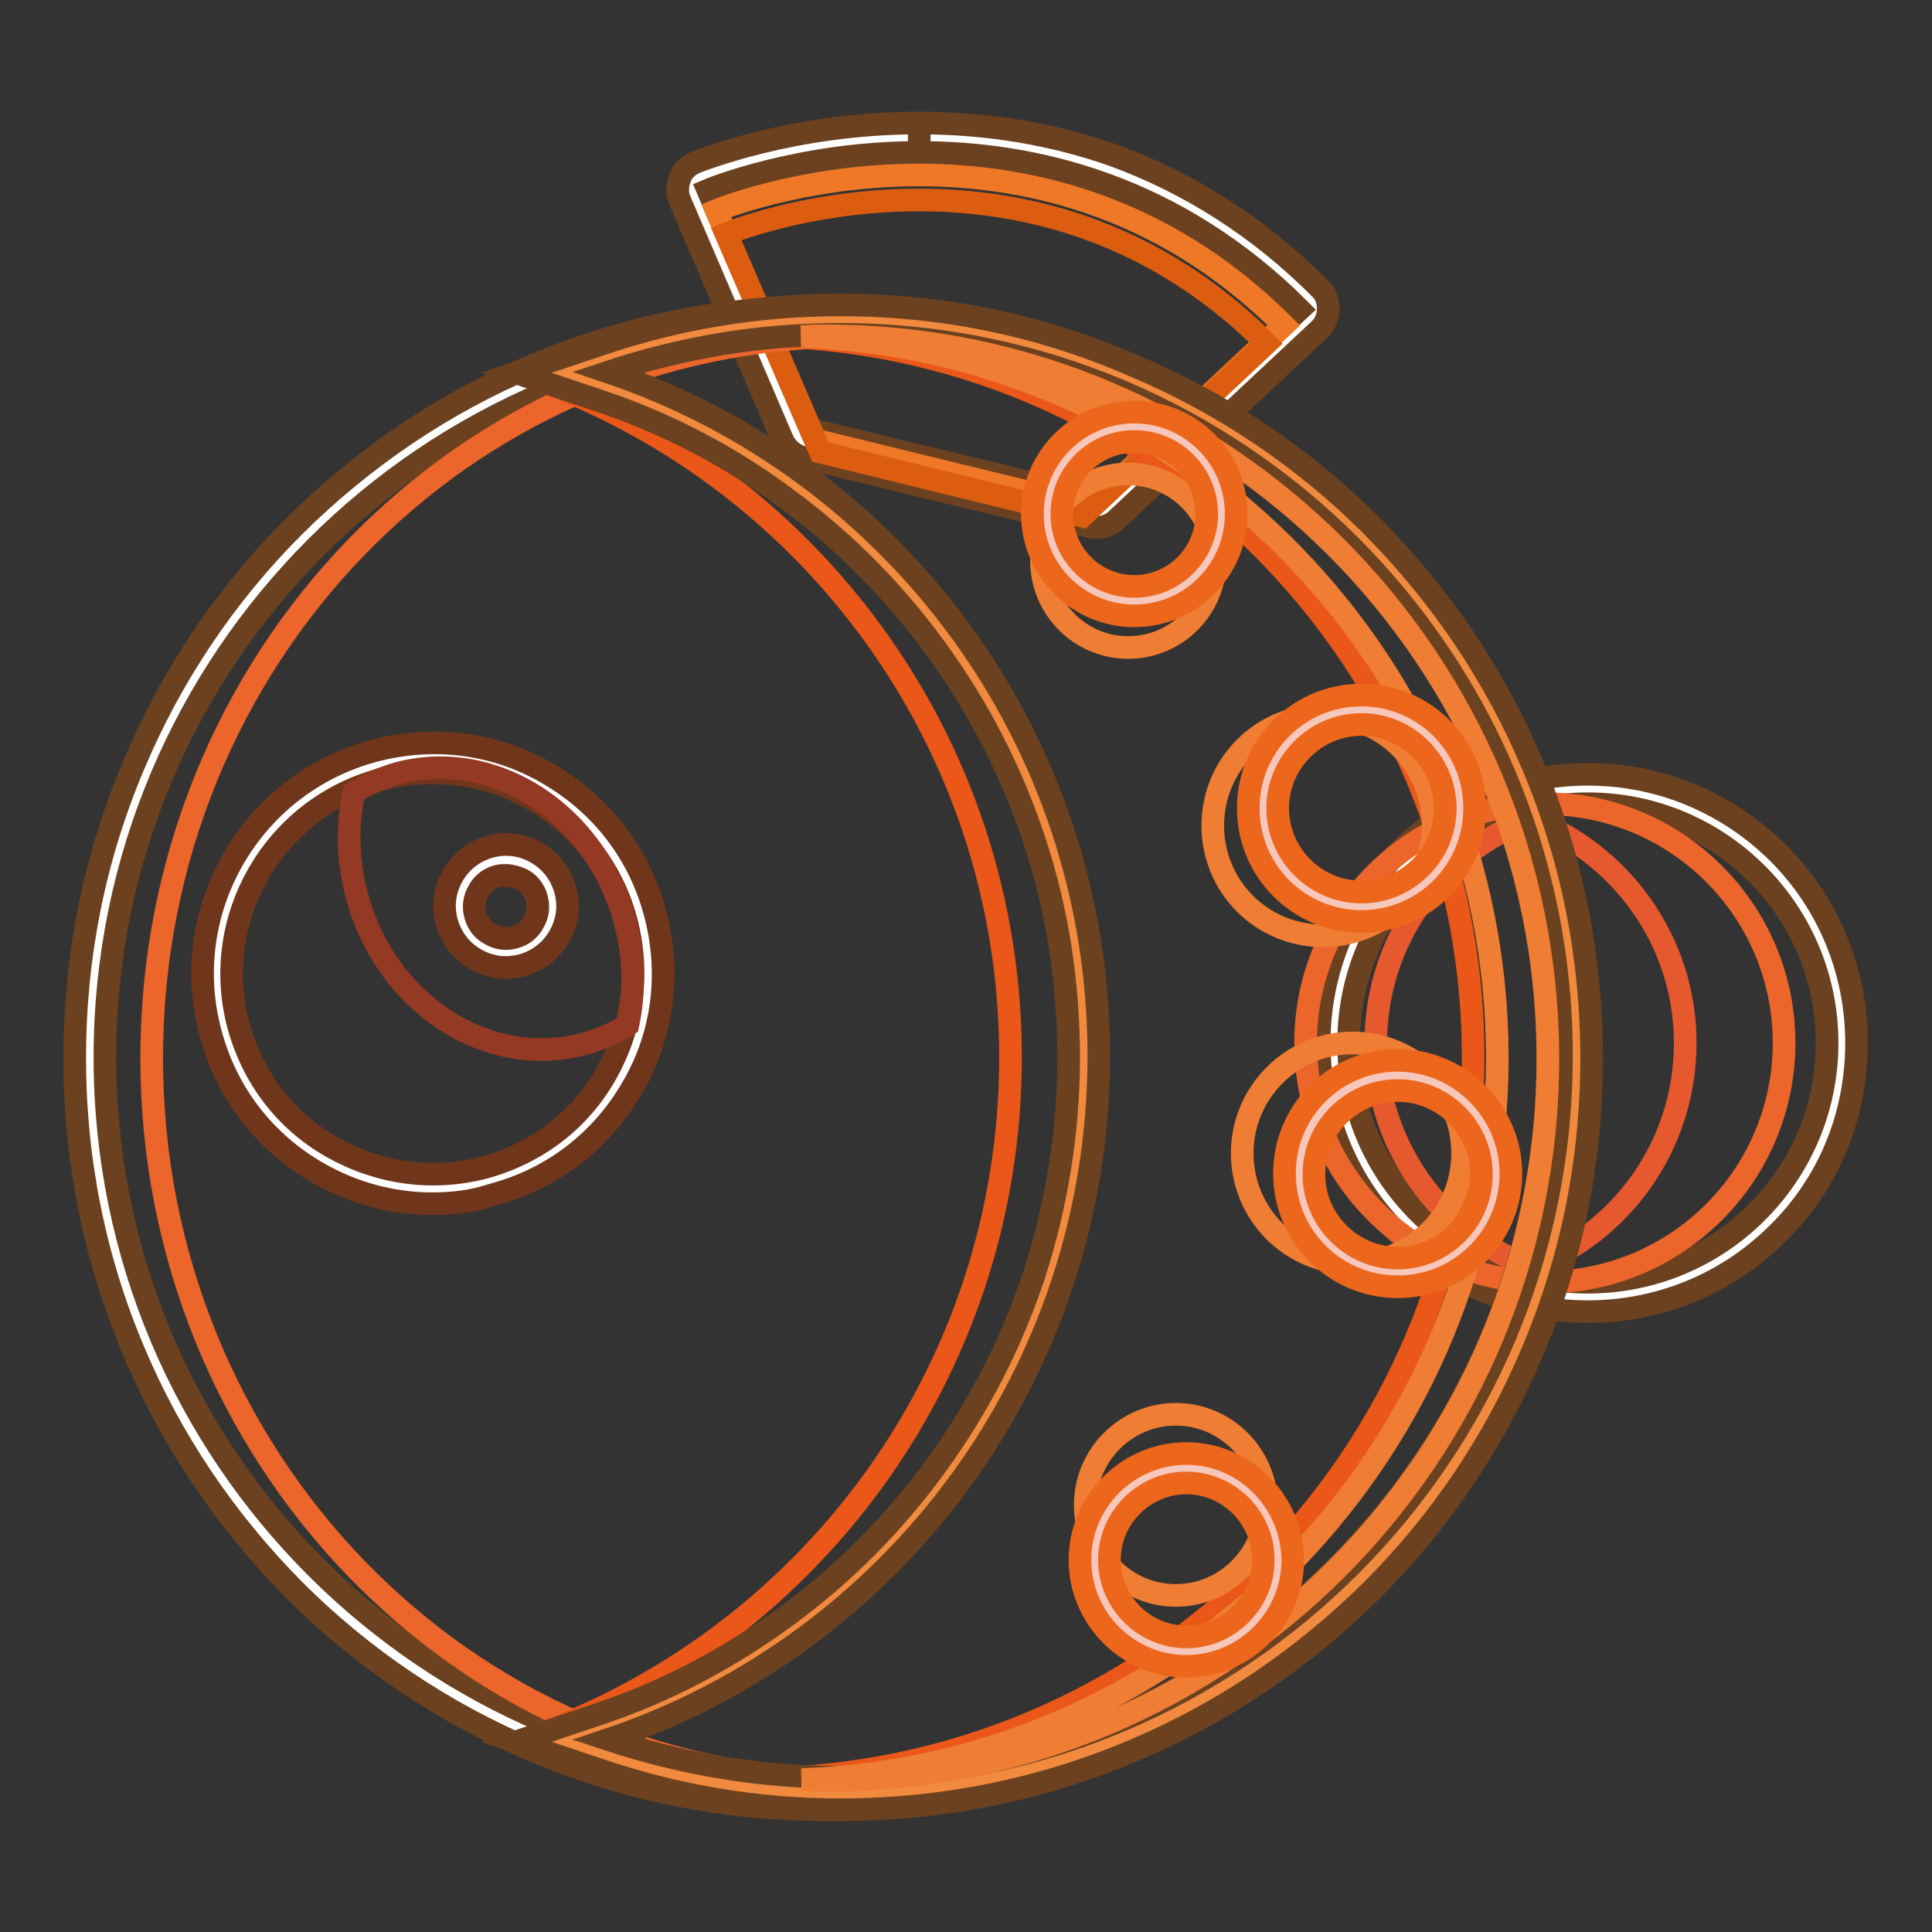 <?xml version="1.0" encoding="utf-8"?>
<!-- Svg Vector Icons : http://www.onlinewebfonts.com/icon -->
<!DOCTYPE svg PUBLIC "-//W3C//DTD SVG 1.1//EN" "http://www.w3.org/Graphics/SVG/1.1/DTD/svg11.dtd">
<svg version="1.1" xmlns="http://www.w3.org/2000/svg" xmlns:xlink="http://www.w3.org/1999/xlink" x="0px" y="0px" viewBox="0 0 256 256" enable-background="new 0 0 256 256" xml:space="preserve">
<rect x="0" y="0" width="256" height="256" fill="#333333" stroke="none"/>
<g> <path stroke-width="3" fill-opacity="0" stroke="#ffffff"  d="M145.4,68.1c-0.1,0-0.3,0-0.5-0.1l-38-9.2c-0.6-0.1-1.1-0.6-1.3-1.1L92,26c-0.2-0.5-0.2-1,0-1.5 s0.6-0.9,1.1-1.1c0.5-0.2,12.4-5.1,28.8-5.1c8.9,0,17.4,1.4,25.3,4.3c9.8,3.5,18.7,9.3,26.4,17c0.4,0.4,0.6,0.9,0.6,1.4 c0,0.5-0.2,1.1-0.6,1.4l-26.8,25.1C146.4,67.8,145.9,68.1,145.4,68.1L145.4,68.1z"/> <path stroke-width="3" fill-opacity="0" stroke="#6b411f"  d="M121.8,20.2c15.1,0,33.9,4.3,50.4,20.8l-26.8,25.1l-38-9.2L93.8,25.2C93.8,25.2,105.7,20.2,121.8,20.2  M121.8,16.3v3.9V16.3c-16.8,0-29,5-29.6,5.2c-1,0.4-1.8,1.2-2.1,2.1c-0.4,1-0.4,2.1,0,3l13.6,31.7c0.5,1.1,1.5,2,2.7,2.3l38,9.2 c0.3,0.1,0.6,0.1,0.9,0.1c1,0,2-0.4,2.7-1.1l26.8-25.1c0.8-0.7,1.2-1.8,1.2-2.8c0-1.1-0.4-2.1-1.2-2.8 c-7.9-7.9-17.1-13.8-27.2-17.5C139.7,17.8,131,16.3,121.8,16.3L121.8,16.3z"/> <path stroke-width="3" fill-opacity="0" stroke="#ee7826"  d="M108,58.3L94.9,27.9c0,0,42.4-17.6,75.2,15.2l-25.7,24.1L108,58.3z"/> <path stroke-width="3" fill-opacity="0" stroke="#dc5d10"  d="M108.7,59.9L96.2,31c0,0,40.3-16.8,71.6,14.5l-24.4,22.9L108.7,59.9z"/> <path stroke-width="3" fill-opacity="0" stroke="#ffffff"  d="M210.4,171.9c-18.6,0-33.7-15.1-33.7-33.7c0-18.6,15.1-33.7,33.7-33.7c18.6,0,33.7,15.1,33.7,33.7 C244,156.8,228.9,171.9,210.4,171.9z"/> <path stroke-width="3" fill-opacity="0" stroke="#6b411f"  d="M210.4,106.5c17.5,0,31.7,14.2,31.7,31.7c0,17.5-14.2,31.7-31.7,31.7c-17.5,0-31.7-14.2-31.7-31.7 C178.7,120.7,192.8,106.5,210.4,106.5 M210.4,102.6c-9.5,0-18.5,3.7-25.2,10.4c-6.7,6.7-10.4,15.7-10.4,25.2 c0,9.5,3.7,18.5,10.4,25.2c6.7,6.8,15.7,10.4,25.2,10.4s18.5-3.7,25.2-10.4c6.8-6.7,10.4-15.7,10.4-25.2c0-9.5-3.7-18.5-10.4-25.2 C228.8,106.3,219.9,102.6,210.4,102.6z"/> <path stroke-width="3" fill-opacity="0" stroke="#ec662c"  d="M173,138.2c0,17.5,14.2,31.7,31.7,31.7c17.5,0,31.7-14.2,31.7-31.7c0-17.5-14.2-31.7-31.7-31.7 C187.2,106.5,173,120.7,173,138.2z"/> <path stroke-width="3" fill-opacity="0" stroke="#e6582d"  d="M202.8,108.5c-12,4.5-20.5,16.1-20.5,29.7s8.5,25.1,20.5,29.7c12-4.5,20.5-16.1,20.5-29.7 S214.7,113.1,202.8,108.5z"/> <path stroke-width="3" fill-opacity="0" stroke="#ffffff"  d="M109.5,237.7c-13.2,0-25.9-2.6-38-7.7c-11.6-4.9-22.1-11.9-31-20.9c-9-9-16-19.4-20.9-31 c-5.1-12-7.7-24.8-7.7-38c0-13.2,2.6-25.9,7.7-38c4.9-11.6,11.9-22.1,20.9-31c9-9,19.4-16,31-20.9c12-5.1,24.8-7.7,38-7.7 s25.9,2.6,38,7.7c11.6,4.9,22.1,11.9,31,20.9c9,9,16,19.4,20.9,31c5.1,12,7.7,24.8,7.7,38c0,13.2-2.6,25.9-7.7,38 c-4.9,11.6-11.9,22.1-20.9,31c-9,9-19.4,16-31,20.9C135.5,235.2,122.7,237.7,109.5,237.7z"/> <path stroke-width="3" fill-opacity="0" stroke="#6b411f"  d="M109.5,44.5c52.8,0,95.6,42.8,95.6,95.6c0,52.8-42.8,95.6-95.6,95.6c-52.8,0-95.6-42.8-95.6-95.6 C13.9,87.3,56.7,44.5,109.5,44.5 M109.5,40.6c-13.4,0-26.5,2.6-38.8,7.8c-11.9,5-22.5,12.2-31.7,21.3c-9.1,9.1-16.3,19.8-21.3,31.7 c-5.2,12.3-7.8,25.3-7.8,38.8c0,13.4,2.6,26.5,7.8,38.8c5,11.9,12.2,22.5,21.3,31.7c9.1,9.1,19.8,16.3,31.7,21.3 c12.3,5.2,25.3,7.8,38.8,7.8s26.5-2.6,38.8-7.8c11.9-5,22.5-12.2,31.7-21.3c9.1-9.1,16.3-19.8,21.3-31.7 c5.2-12.3,7.8-25.3,7.8-38.8c0-13.4-2.6-26.5-7.8-38.8c-5-11.9-12.2-22.5-21.3-31.7c-9.1-9.1-19.8-16.3-31.7-21.3 C136.1,43.2,123,40.6,109.5,40.6z"/> <path stroke-width="3" fill-opacity="0" stroke="#ec662c"  d="M20.1,140.2c0,52.8,41.4,95.6,92.5,95.7s92.6-42.8,92.6-95.6c0,0,0,0,0-0.1c0-52.8-41.4-95.6-92.5-95.6 C61.5,44.5,20.1,87.3,20.1,140.2z"/> <path stroke-width="3" fill-opacity="0" stroke="#ea5719"  d="M99.6,44.5c-10.7,0-21,1.8-30.7,5c37.8,12.8,65,48.5,65,90.6s-27.2,77.8-65,90.6c9.6,3.3,20,5,30.7,5 c52.8,0,95.6-42.8,95.6-95.6C195.2,87.4,152.4,44.5,99.6,44.5z"/> <path stroke-width="3" fill-opacity="0" stroke="#f18a3e"  d="M111.3,237.5c-10.7,0-21.3-1.7-31.3-5.1l-5.5-1.9l5.5-1.9c9.1-3.1,17.8-7.6,25.6-13.3 c7.7-5.7,14.5-12.5,20.1-20.3c11.7-16.1,17.9-35.2,17.9-55.1c0-20-6.2-39-17.9-55.1c-5.6-7.7-12.4-14.6-20.1-20.3 C97.7,58.7,89.1,54.2,80,51.1l-5.5-1.9l5.5-1.9c10-3.4,20.6-5.1,31.3-5.1c13.2,0,25.9,2.6,38,7.7c11.6,4.9,22.1,11.9,31,20.9 c9,9,16,19.4,20.9,31c5.1,12,7.7,24.8,7.7,38c0,13.2-2.6,25.9-7.7,38c-4.9,11.6-11.9,22.1-20.9,31c-9,9-19.4,16-31,20.9 C137.2,234.9,124.4,237.5,111.3,237.5z"/> <path stroke-width="3" fill-opacity="0" stroke="#6b411f"  d="M111.3,44.3c52.8,0,95.6,42.8,95.6,95.6c0,52.8-42.8,95.6-95.6,95.6c-10.7,0-21-1.8-30.7-5 c37.8-12.7,65-48.5,65-90.6c0-42.1-27.2-77.8-65-90.6C90.2,46.1,100.5,44.3,111.3,44.3 M111.3,40.4c-10.9,0-21.7,1.8-31.9,5.3 l-11,3.7l11,3.7c9,3,17.4,7.4,25,13.1c7.6,5.6,14.2,12.3,19.7,19.9c5.6,7.7,9.9,16.1,12.9,25.1c3.1,9.3,4.6,19,4.6,28.9 c0,9.9-1.6,19.6-4.6,28.9c-3,9-7.3,17.4-12.9,25.1c-5.5,7.6-12.1,14.3-19.7,19.9c-7.6,5.6-16,10.1-25,13.1l-11,3.7l11,3.7 c10.3,3.5,21,5.3,31.9,5.3c13.4,0,26.5-2.6,38.8-7.8c11.9-5,22.5-12.2,31.7-21.3c9.1-9.1,16.3-19.8,21.3-31.7 c5.2-12.3,7.8-25.3,7.8-38.8c0-13.4-2.6-26.5-7.8-38.8c-5-11.9-12.2-22.5-21.3-31.7c-9.1-9.1-19.8-16.3-31.7-21.3 C137.7,43,124.7,40.4,111.3,40.4L111.3,40.4z"/> <path stroke-width="3" fill-opacity="0" stroke="#ef7d33"  d="M109.5,44.5c-1.1,0-2.2,0-3.3,0.1c51.2,1.8,92.2,43.9,92.2,95.6c0,51.6-41,93.8-92.2,95.6 c1.1,0,2.2,0.1,3.3,0.1c52.8,0,95.6-42.8,95.6-95.6S162.4,44.5,109.5,44.5z"/> <path stroke-width="3" fill-opacity="0" stroke="#ffffff"  d="M29.8,136.4c4.1,15.2,19.7,24.3,35,20.2s24.3-19.7,20.2-35c0,0,0,0,0,0c-4.1-15.2-19.7-24.2-35-20.2 C34.7,105.5,25.7,121.2,29.8,136.4z"/> <path stroke-width="3" fill-opacity="0" stroke="#6f361c"  d="M57.3,159.5c-5.3,0-10.5-1.4-15.2-4.1c-7.1-4.1-12.1-10.6-14.2-18.5c-4.4-16.2,5.3-33,21.6-37.4 c7.9-2.1,16.1-1.1,23.1,3c7.1,4.1,12.1,10.6,14.2,18.5c2.1,7.9,1.1,16.1-3,23.1c-4.1,7.1-10.6,12.1-18.5,14.2 C62.6,159.2,60,159.5,57.3,159.5z M57.3,102.4c-2.3,0-4.6,0.3-6.9,0.9c-14.1,3.8-22.6,18.4-18.8,32.6c1.9,6.9,6.2,12.6,12.4,16.1 c6.2,3.5,13.3,4.5,20.2,2.7c6.9-1.9,12.6-6.2,16.1-12.4c3.5-6.2,4.5-13.3,2.7-20.2C79.9,110.2,69.1,102.4,57.3,102.4z"/> <path stroke-width="3" fill-opacity="0" stroke="#943923"  d="M77.5,138.3c2-0.6,4-1.4,5.7-2.5c0.9-4.3,0.9-9-0.4-13.7C79,107.8,65.5,99,52.6,102.5c-2,0.6-4,1.4-5.7,2.5 c-0.9,4.3-0.9,9,0.4,13.7C51.1,133,64.6,141.8,77.5,138.3z"/> <path stroke-width="3" fill-opacity="0" stroke="#ef7d33"  d="M160.7,109.4c0,8.1,6.5,14.6,14.6,14.6c8.1,0,14.6-6.5,14.6-14.6c0-8.1-6.5-14.6-14.6-14.6 C167.2,94.8,160.7,101.3,160.7,109.4z"/> <path stroke-width="3" fill-opacity="0" stroke="#ef7d33"  d="M164.6,152.8c0,8.1,6.5,14.6,14.6,14.6c8.1,0,14.6-6.5,14.6-14.6s-6.5-14.6-14.6-14.6 C171.1,138.2,164.6,144.8,164.6,152.8z"/> <path stroke-width="3" fill-opacity="0" stroke="#ef7d33"  d="M143.8,199.4c0,6.6,5.4,12,12,12s12-5.4,12-12c0-6.6-5.4-12-12-12S143.8,192.8,143.8,199.4L143.8,199.4z"/> <path stroke-width="3" fill-opacity="0" stroke="#ef7d33"  d="M138,74.3c0,6.3,5.1,11.5,11.5,11.5c6.3,0,11.5-5.1,11.5-11.5c0,0,0,0,0,0c0-6.3-5.1-11.5-11.5-11.5 C143.1,62.8,138,67.9,138,74.3C138,74.3,138,74.3,138,74.3z"/> <path stroke-width="3" fill-opacity="0" stroke="#ffffff"  d="M61.1,121.8c0.9,3.3,4.2,5.2,7.5,4.3c3.3-0.9,5.2-4.2,4.3-7.5l0,0c-0.9-3.3-4.2-5.2-7.5-4.3 C62.1,115.1,60.2,118.5,61.1,121.8z"/> <path stroke-width="3" fill-opacity="0" stroke="#6f361c"  d="M67,128.2c-1.4,0-2.8-0.4-4-1.1c-1.9-1.1-3.2-2.8-3.8-4.9c-0.6-2.1-0.3-4.3,0.8-6.2 c1.1-1.9,2.8-3.2,4.9-3.8c2.1-0.6,4.3-0.3,6.2,0.8c1.9,1.1,3.2,2.8,3.8,4.9c0.6,2.1,0.3,4.3-0.8,6.2c-1.1,1.9-2.8,3.2-4.9,3.8 C68.4,128.1,67.7,128.2,67,128.2L67,128.2z M67,116c-0.4,0-0.7,0-1.1,0.1c-1.1,0.3-2,1-2.5,2c-0.6,1-0.7,2.1-0.4,3.2 c0.3,1.1,1,2,2,2.5c1,0.6,2.1,0.7,3.2,0.4c1.1-0.3,2-1,2.5-2c0.6-1,0.7-2.1,0.4-3.2c-0.3-1.1-1-2-2-2.5C68.4,116.2,67.7,116,67,116 z"/> <path stroke-width="3" fill-opacity="0" stroke="#f7c7bc"  d="M180.4,120.2c-7.2,0-13.1-5.8-13.1-13.1c0-7.2,5.8-13.1,13.1-13.1c7.2,0,13.1,5.8,13.1,13.1 C193.4,114.3,187.6,120.2,180.4,120.2z"/> <path stroke-width="3" fill-opacity="0" stroke="#ec671b"  d="M180.4,96c6.1,0,11.1,5,11.1,11.1c0,6.1-5,11.1-11.1,11.1s-11.1-5-11.1-11.1C169.3,101,174.3,96,180.4,96  M180.4,92.1c-8.3,0-15,6.7-15,15c0,8.3,6.7,15,15,15c8.3,0,15-6.7,15-15C195.4,98.8,188.7,92.1,180.4,92.1z"/> <path stroke-width="3" fill-opacity="0" stroke="#f7c7bc"  d="M185.2,168.6c-7.2,0-13.1-5.8-13.1-13.1c0-7.2,5.8-13.1,13.1-13.1c7.2,0,13.1,5.8,13.1,13.1 C198.2,162.8,192.4,168.6,185.2,168.6z"/> <path stroke-width="3" fill-opacity="0" stroke="#ec671b"  d="M185.2,144.5c6.1,0,11.1,5,11.1,11.1c0,6.1-5,11.1-11.1,11.1c-6.1,0-11.1-5-11.1-11.1 C174.1,149.5,179.1,144.5,185.2,144.5 M185.2,140.5c-8.3,0-15,6.7-15,15c0,8.3,6.7,15,15,15c8.3,0,15-6.7,15-15 C200.2,147.3,193.4,140.5,185.2,140.5z"/> <path stroke-width="3" fill-opacity="0" stroke="#f7c7bc"  d="M157.2,218.8c-6.7,0-12.1-5.4-12.1-12.1s5.4-12.1,12.1-12.1c6.7,0,12.1,5.4,12.1,12.1 C169.3,213.3,163.9,218.8,157.2,218.8z"/> <path stroke-width="3" fill-opacity="0" stroke="#ec671b"  d="M157.2,196.5c5.6,0,10.2,4.6,10.2,10.2s-4.6,10.2-10.2,10.2c-5.6,0-10.2-4.6-10.2-10.2 S151.6,196.5,157.2,196.5 M157.2,192.6c-7.7,0-14.1,6.3-14.1,14.1c0,7.7,6.3,14.1,14.1,14.1c7.7,0,14.1-6.3,14.1-14.1 C171.2,198.9,164.9,192.6,157.2,192.6z"/> <path stroke-width="3" fill-opacity="0" stroke="#f7c7bc"  d="M150.3,79.6c-6.4,0-11.5-5.2-11.5-11.5c0-6.4,5.2-11.5,11.5-11.5s11.5,5.2,11.5,11.5 C161.8,74.5,156.6,79.6,150.3,79.6z"/> <path stroke-width="3" fill-opacity="0" stroke="#ec671b"  d="M150.3,58.5c5.3,0,9.6,4.3,9.6,9.6s-4.3,9.6-9.6,9.6s-9.6-4.3-9.6-9.6S145,58.5,150.3,58.5 M150.3,54.6 c-7.5,0-13.5,6.1-13.5,13.5c0,7.5,6.1,13.5,13.5,13.5c7.5,0,13.5-6.1,13.5-13.5C163.8,60.6,157.7,54.6,150.3,54.6z"/></g>
</svg>